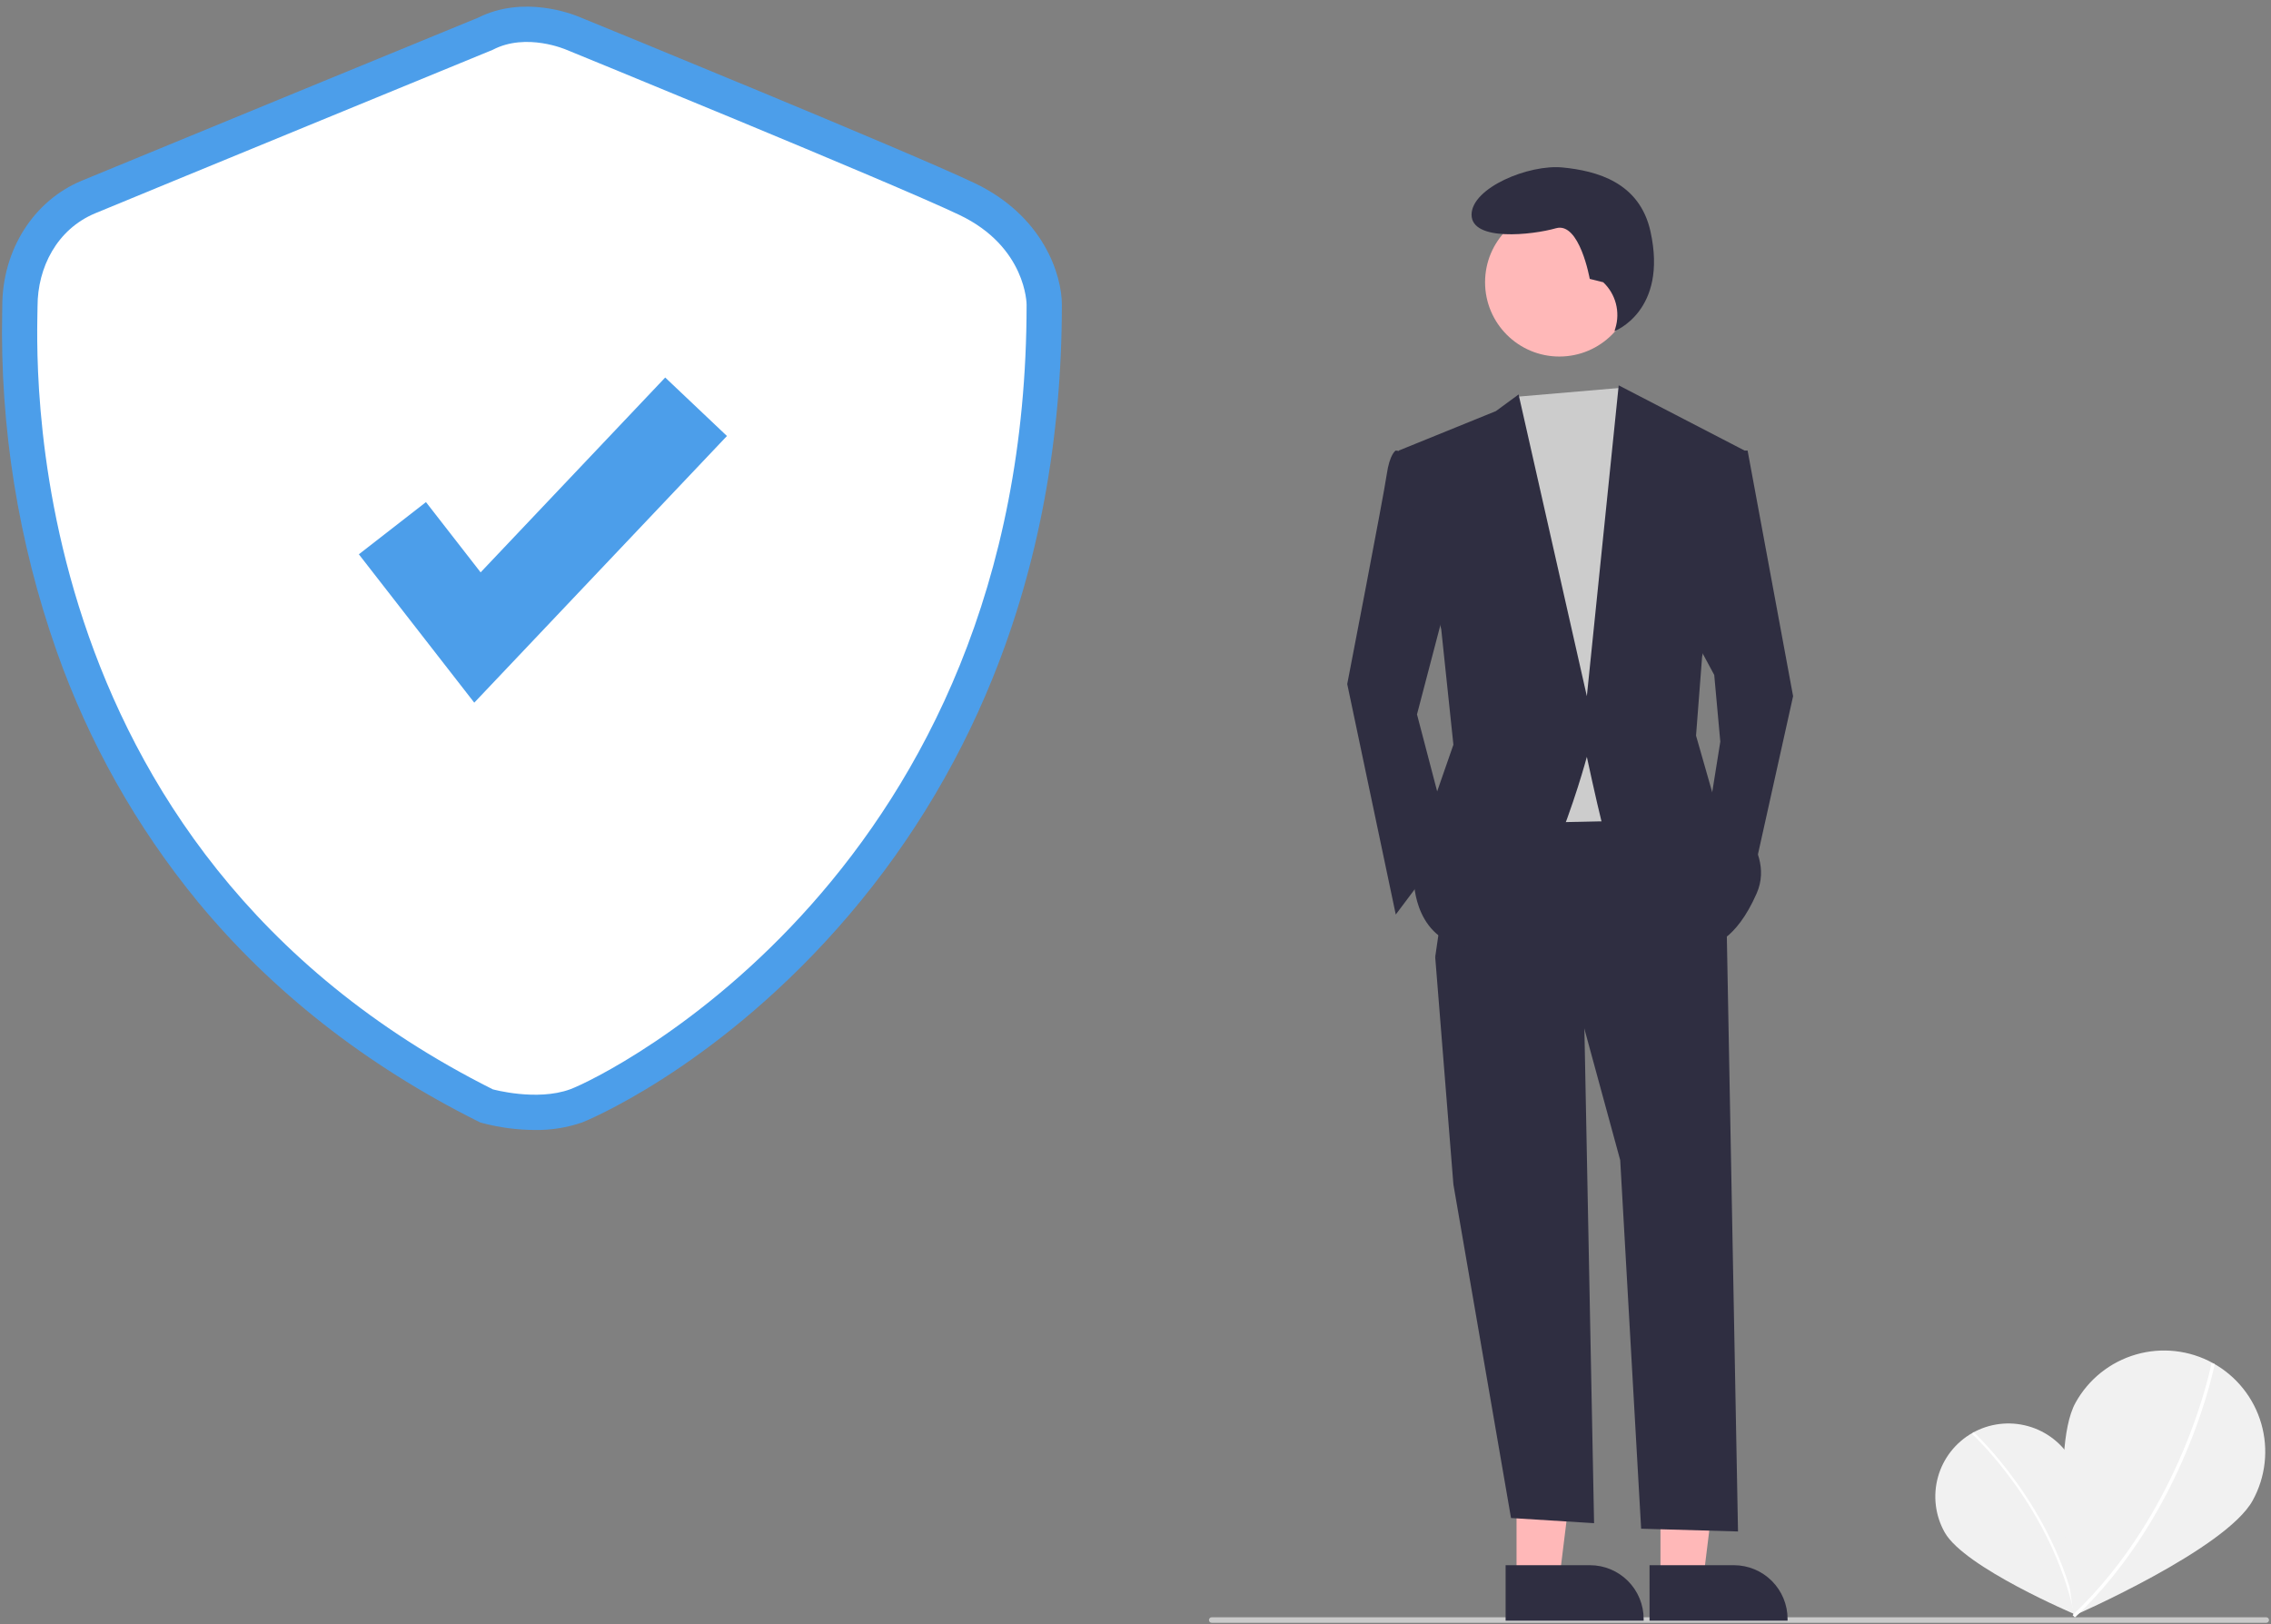 <svg width="281" height="201" viewBox="0 0 281 201" fill="none" xmlns="http://www.w3.org/2000/svg">
<rect x="0" y="0" width="281" height="201" fill="#808080" stroke="none"/>
<g clip-path="url(#clip0_900_3224)">
<path d="M256.379 180.739C258.839 185.088 256.753 199.775 256.753 199.775C256.753 199.775 243.092 193.993 240.632 189.646C239.453 187.558 239.152 185.087 239.794 182.777C240.436 180.467 241.969 178.507 244.056 177.326C246.143 176.146 248.613 175.843 250.924 176.482C253.235 177.122 255.197 178.654 256.379 180.739V180.739Z" fill="#F1F1F1"/>
<path d="M256.951 199.757L256.661 199.818C253.865 186.538 244.104 177.532 244.006 177.443L244.205 177.224C244.304 177.314 254.135 186.381 256.951 199.757Z" fill="white"/>
<path d="M278.732 185.691C275.394 191.747 256.572 199.951 256.572 199.951C256.572 199.951 253.469 179.655 256.806 173.601C258.409 170.694 261.102 168.542 264.291 167.62C267.481 166.697 270.906 167.08 273.814 168.683C276.721 170.286 278.873 172.979 279.795 176.169C280.718 179.358 280.335 182.784 278.732 185.691Z" fill="#F1F1F1"/>
<path d="M256.738 200.17L256.456 199.873C270.075 186.938 273.601 168.898 273.635 168.718L274.038 168.794C274.004 168.976 270.457 187.142 256.738 200.17Z" fill="white"/>
<path d="M66.195 139.836C64.041 139.828 61.896 139.551 59.812 139.01L59.401 138.896L59.019 138.705C45.238 131.795 33.611 122.669 24.462 111.578C16.889 102.344 10.984 91.859 7.014 80.595C2.266 67.11 -0.018 52.88 0.27 38.587C0.276 38.287 0.281 38.055 0.281 37.895C0.281 30.947 4.138 24.85 10.107 22.363C14.675 20.46 56.153 3.423 59.15 2.192C64.794 -0.636 70.815 1.725 71.779 2.137C73.94 3.021 112.284 18.704 120.57 22.65C129.11 26.716 131.388 34.022 131.388 37.697C131.388 54.337 128.506 69.888 122.823 83.919C118.233 95.276 111.727 105.76 103.589 114.916C87.888 132.585 72.183 138.849 72.031 138.904C70.154 139.55 68.18 139.865 66.195 139.836ZM62.502 130.687C63.863 130.992 66.998 131.45 69.041 130.705C71.637 129.758 84.782 122.942 97.065 109.119C114.037 90.02 122.648 66.011 122.661 37.758C122.631 37.186 122.224 33.104 116.818 30.529C108.693 26.66 68.837 10.363 68.436 10.199L68.326 10.152C67.49 9.802 64.832 9.065 63 10.025L62.633 10.197C62.189 10.379 18.159 28.463 13.464 30.419C10.179 31.788 9.008 35.179 9.008 37.895C9.008 38.094 9.003 38.383 8.996 38.756C8.621 58.087 13.094 105.655 62.502 130.687Z" fill="#4C9EEA"/>
<path d="M60.975 6.16C60.975 6.16 16.546 24.408 11.786 26.392C7.025 28.375 4.645 33.135 4.645 37.896C4.645 42.656 1.075 104.772 60.975 134.805C60.975 134.805 66.412 136.309 70.537 134.805C74.661 133.3 127.025 107.912 127.025 37.697C127.025 37.697 127.025 30.557 118.694 26.59C110.364 22.623 70.087 6.16 70.087 6.16C70.087 6.16 65.141 3.978 60.975 6.16Z" fill="white"/>
<path d="M58.683 86.955L44.403 68.595L52.707 62.136L59.469 70.829L82.309 46.718L89.948 53.954L58.683 86.955Z" fill="#4C9EEA"/>
<path d="M280.409 200.823H149.93C149.839 200.823 149.752 200.787 149.687 200.722C149.623 200.658 149.587 200.571 149.587 200.48C149.587 200.389 149.623 200.302 149.687 200.238C149.752 200.174 149.839 200.138 149.93 200.138H280.409C280.5 200.138 280.587 200.174 280.651 200.238C280.715 200.302 280.752 200.389 280.752 200.48C280.752 200.571 280.715 200.658 280.651 200.722C280.587 200.787 280.5 200.823 280.409 200.823Z" fill="#CACACA"/>
<path d="M187.647 195.424L192.943 195.423L195.463 174.994L187.646 174.994L187.647 195.424Z" fill="#FFB8B8"/>
<path d="M186.296 193.695L196.727 193.694H196.727C198.49 193.694 200.181 194.395 201.427 195.641C202.674 196.888 203.374 198.579 203.375 200.341V200.557L186.296 200.558L186.296 193.695Z" fill="#2F2E41"/>
<path d="M205.456 195.424L210.752 195.423L213.272 174.994L205.455 174.994L205.456 195.424Z" fill="#FFB8B8"/>
<path d="M204.104 193.695L214.535 193.694H214.536C216.298 193.694 217.989 194.395 219.236 195.641C220.482 196.888 221.183 198.579 221.183 200.341V200.557L204.105 200.558L204.104 193.695Z" fill="#2F2E41"/>
<path d="M195.972 123.682L197.242 188.494L186.965 187.856L179.835 146.575L177.583 118.428L195.972 123.682Z" fill="#2F2E41"/>
<path d="M213.61 112.799L215.051 189.521L203.064 189.179L200.475 143.572L195.972 127.06L177.583 118.428L180.585 97.787L207.606 97.412L213.61 112.799Z" fill="#2F2E41"/>
<path d="M192.945 44.121C198.021 44.121 202.136 40.006 202.136 34.929C202.136 29.853 198.021 25.738 192.945 25.738C187.869 25.738 183.754 29.853 183.754 34.929C183.754 40.006 187.869 44.121 192.945 44.121Z" fill="#FFB8B8"/>
<path d="M200.569 47.993L201.977 50.126L205.73 60.634L202.727 101.54L185.089 101.916L182.837 55.005L187.554 49.109L200.569 47.993Z" fill="#CCCCCC"/>
<path d="M175.706 56.13L172.704 55.755C172.704 55.755 171.953 56.13 171.578 58.757C171.203 61.384 166.699 84.652 166.699 84.652L172.704 113.174L179.459 104.167L175.331 88.405L179.459 72.643L175.706 56.13Z" fill="#2F2E41"/>
<path d="M213.986 55.755H216.237L221.867 86.153L216.613 109.796L211.359 101.164L212.86 91.782L212.109 83.526L209.482 78.647L213.986 55.755Z" fill="#2F2E41"/>
<path d="M198.376 34.93L196.705 34.512C196.705 34.512 195.452 27.41 192.528 28.245C189.603 29.081 182.083 29.917 182.083 26.574C182.083 23.232 189.185 20.308 193.363 20.726C197.541 21.143 202.877 22.529 204.225 28.663C206.388 38.496 199.764 40.98 199.764 40.98L199.875 40.622C200.181 39.628 200.202 38.568 199.938 37.562C199.673 36.556 199.132 35.645 198.376 34.93Z" fill="#2F2E41"/>
<path d="M173.079 55.755L185.089 50.877L187.903 48.812L196.347 86.153L200.288 47.687L215.862 55.755L210.608 81.275L209.857 91.032L212.109 98.913C212.109 98.913 219.99 104.543 217.363 110.547C214.736 116.552 211.734 116.927 211.734 116.927C211.734 116.927 198.974 104.918 198.224 101.916C197.473 98.913 196.347 93.659 196.347 93.659C196.347 93.659 189.967 117.678 182.462 117.302C174.956 116.927 174.956 109.046 174.956 109.046L176.832 100.79L179.835 92.158L178.333 77.897L173.079 55.755Z" fill="#2F2E41"/>
</g>
<defs>
<clipPath id="clip0_900_3224">
<rect width="280.504" height="200" fill="white" transform="translate(0.248 0.822)"/>
</clipPath>
</defs>
</svg>
